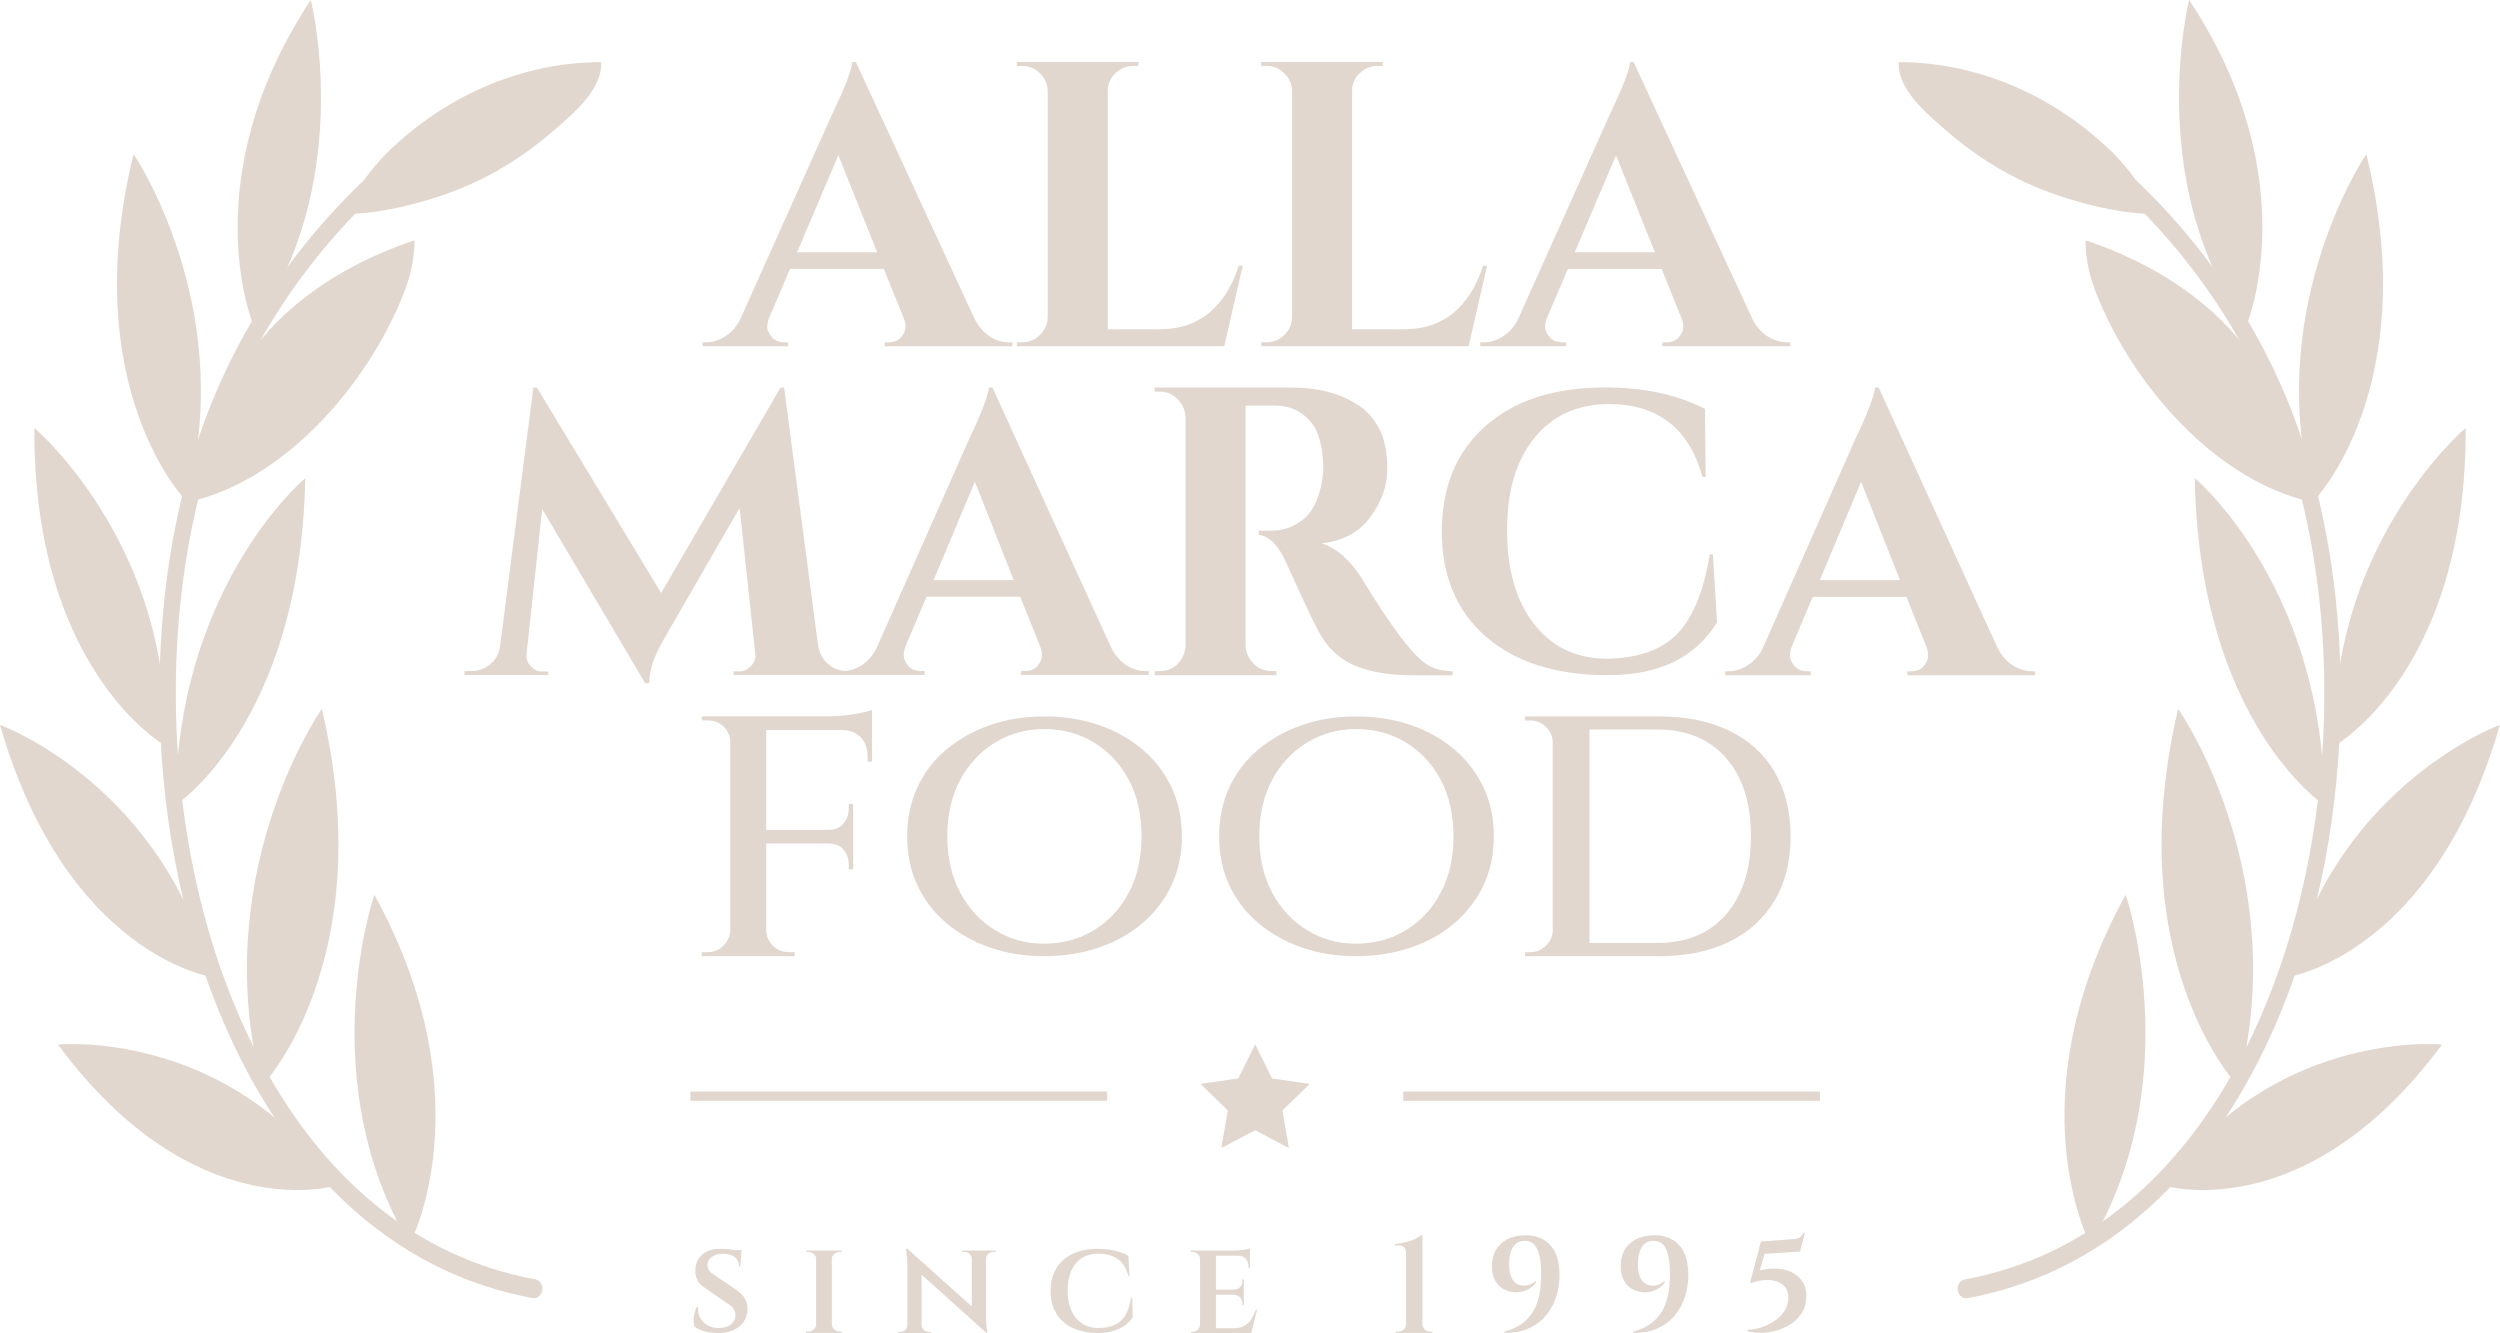 <svg xmlns="http://www.w3.org/2000/svg" width="180" height="96" viewBox="0 0 180 96" fill="none"><g id="alla-marca-food-logo-groen 1" clip-path="url(#clip0_1_7)"><g id="Design"><path id="Vector" d="M38.458 93.47C38.429 93.47 38.394 93.47 38.365 93.465C29.511 91.844 22.252 85.928 17.384 76.359C14.21 70.119 12.226 62.617 11.651 54.657C11.088 46.842 11.912 39.138 14.03 32.37C16.461 24.614 21.045 17.563 27.283 11.977C27.538 11.745 27.909 11.803 28.107 12.098C28.304 12.394 28.257 12.822 28.002 13.053C21.939 18.478 17.494 25.32 15.138 32.834C13.073 39.415 12.278 46.923 12.823 54.541C13.386 62.292 15.312 69.598 18.399 75.664C23.087 84.874 30.056 90.564 38.556 92.116C38.876 92.174 39.096 92.521 39.044 92.891C38.998 93.227 38.748 93.465 38.464 93.465L38.458 93.47Z" fill="#E1D7CF"></path><path id="Vector_2" d="M29.499 89.575C29.499 89.575 35.058 79.19 26.958 64.428C26.65 65.216 22.67 78.153 29.499 89.575Z" fill="#E1D7CF"></path><path id="Vector_3" d="M24.196 85.36C24.196 85.36 14.001 88.498 4.178 75.213C4.92 75.103 16.757 74.466 24.196 85.36Z" fill="#E1D7CF"></path><path id="Vector_4" d="M15.237 70.339C15.237 70.339 4.775 68.787 0 52.197C0.719 52.423 11.895 57.001 15.237 70.339Z" fill="#E1D7CF"></path><path id="Vector_5" d="M11.872 53.673C11.872 53.673 2.391 48.313 2.472 30.819C3.093 31.3 12.405 39.797 11.872 53.673Z" fill="#E1D7CF"></path><path id="Vector_6" d="M13.38 36.041C13.38 36.041 5.489 27.93 9.614 11.103C10.102 11.757 17.105 22.837 13.38 36.041Z" fill="#E1D7CF"></path><path id="Vector_7" d="M18.271 23.491C18.271 23.491 13.809 12.984 22.374 0C22.606 0.787 25.414 13.517 18.271 23.491Z" fill="#E1D7CF"></path><path id="Vector_8" d="M18.863 78.206C18.863 78.206 27.451 69.181 23.174 51.045C22.641 51.763 15.005 63.41 18.863 78.206Z" fill="#E1D7CF"></path><path id="Vector_9" d="M12.637 57.98C12.637 57.98 21.643 52.064 21.979 34.431C21.335 34.941 12.661 42.813 12.637 57.98Z" fill="#E1D7CF"></path><path id="Vector_10" d="M21.237 21.997C23.819 19.826 26.784 18.327 29.847 17.302C29.841 18.038 29.754 18.773 29.586 19.485C29.383 20.365 29.058 21.204 28.698 22.015C25.844 28.509 20.047 34.663 13.717 36.104C13.74 35.276 14.222 34.171 14.419 33.36C15.568 28.677 17.807 24.88 21.237 21.997Z" fill="#E1D7CF"></path><path id="Vector_11" d="M28.275 10.611C32.481 6.674 37.872 4.469 43.28 4.475C43.407 6.443 41.168 8.261 39.995 9.291C37.309 11.647 34.483 13.25 31.193 14.275C29.168 14.906 26.894 15.415 24.799 15.41C24.735 15.41 24.666 15.41 24.625 15.346C24.567 15.265 24.625 15.149 24.677 15.062C25.095 14.396 25.629 13.841 26.064 13.193C26.714 12.226 27.451 11.381 28.275 10.605V10.611Z" fill="#E1D7CF"></path><path id="Vector_12" d="M141.542 93.47C141.258 93.47 141.008 93.233 140.962 92.897C140.91 92.527 141.13 92.18 141.449 92.122C149.95 90.564 156.918 84.874 161.607 75.67C164.693 69.603 166.62 62.304 167.183 54.547C167.734 46.929 166.933 39.421 164.868 32.839C162.512 25.326 158.061 18.489 152.004 13.059C151.748 12.828 151.702 12.405 151.899 12.104C152.097 11.809 152.468 11.751 152.723 11.983C158.961 17.569 163.545 24.619 165.976 32.376C168.099 39.143 168.918 46.848 168.355 54.663C167.78 62.617 165.796 70.124 162.622 76.365C157.754 85.933 150.495 91.85 141.641 93.47C141.612 93.47 141.577 93.476 141.548 93.476L141.542 93.47Z" fill="#E1D7CF"></path><path id="Vector_13" d="M150.501 89.575C150.501 89.575 144.942 79.19 153.042 64.428C153.35 65.216 157.33 78.153 150.501 89.575Z" fill="#E1D7CF"></path><path id="Vector_14" d="M155.804 85.36C155.804 85.36 165.999 88.498 175.822 75.213C175.08 75.103 163.243 74.466 155.804 85.36Z" fill="#E1D7CF"></path><path id="Vector_15" d="M164.757 70.339C164.757 70.339 175.219 68.787 179.994 52.197C179.275 52.423 168.099 57.001 164.757 70.339Z" fill="#E1D7CF"></path><path id="Vector_16" d="M168.128 53.673C168.128 53.673 177.604 48.313 177.528 30.819C176.907 31.3 167.595 39.797 168.128 53.673Z" fill="#E1D7CF"></path><path id="Vector_17" d="M166.614 36.041C166.614 36.041 174.505 27.93 170.38 11.103C169.892 11.757 162.889 22.837 166.614 36.041Z" fill="#E1D7CF"></path><path id="Vector_18" d="M161.728 23.491C161.728 23.491 166.19 12.984 157.626 0C157.394 0.787 154.586 13.517 161.728 23.491Z" fill="#E1D7CF"></path><path id="Vector_19" d="M161.137 78.206C161.137 78.206 152.549 69.181 156.825 51.045C157.359 51.763 164.995 63.41 161.137 78.206Z" fill="#E1D7CF"></path><path id="Vector_20" d="M167.363 57.98C167.363 57.98 158.357 52.064 158.021 34.431C158.665 34.941 167.339 42.813 167.363 57.98Z" fill="#E1D7CF"></path><path id="Vector_21" d="M158.763 21.997C156.181 19.826 153.216 18.327 150.153 17.302C150.159 18.038 150.246 18.773 150.414 19.485C150.617 20.365 150.942 21.204 151.302 22.015C154.156 28.509 159.953 34.663 166.283 36.104C166.26 35.276 165.778 34.171 165.581 33.36C164.432 28.677 162.193 24.88 158.763 21.997Z" fill="#E1D7CF"></path><path id="Vector_22" d="M151.719 10.611C147.513 6.674 142.122 4.469 136.715 4.475C136.587 6.443 138.827 8.261 139.999 9.291C142.685 11.647 145.511 13.25 148.801 14.275C150.826 14.906 153.1 15.415 155.195 15.41C155.259 15.41 155.328 15.41 155.369 15.346C155.427 15.265 155.369 15.149 155.317 15.062C154.899 14.396 154.365 13.841 153.93 13.193C153.28 12.226 152.543 11.381 151.719 10.605V10.611Z" fill="#E1D7CF"></path><path id="Vector_23" d="M53.155 92.967L51.49 91.838C51.374 91.769 51.275 91.693 51.188 91.618C51.107 91.543 51.043 91.456 50.997 91.369C50.956 91.282 50.933 91.184 50.933 91.074C50.939 90.842 51.049 90.651 51.252 90.501C51.455 90.35 51.716 90.275 52.029 90.275C52.418 90.275 52.708 90.356 52.911 90.524C53.115 90.692 53.213 90.918 53.213 91.201H53.3L53.376 90.165L53.387 90.003H52.906C52.842 89.991 52.79 89.986 52.714 89.974C52.557 89.957 52.401 89.939 52.233 89.933C52.07 89.922 51.913 89.916 51.763 89.916C51.444 89.916 51.165 89.974 50.916 90.096C50.666 90.217 50.469 90.385 50.318 90.599C50.167 90.813 50.086 91.068 50.068 91.358C50.045 91.635 50.086 91.896 50.202 92.145C50.318 92.394 50.515 92.596 50.794 92.758L52.355 93.841C52.569 93.962 52.72 94.09 52.813 94.229C52.906 94.362 52.952 94.518 52.952 94.68C52.952 94.947 52.853 95.166 52.65 95.34C52.453 95.519 52.157 95.612 51.78 95.618C51.455 95.618 51.177 95.554 50.944 95.421C50.707 95.288 50.532 95.109 50.411 94.877C50.289 94.645 50.242 94.385 50.26 94.096H50.161C50.103 94.217 50.051 94.368 50.01 94.541C49.97 94.715 49.947 94.889 49.935 95.056C49.929 95.224 49.947 95.363 49.981 95.485C50.092 95.589 50.231 95.676 50.405 95.751C50.579 95.826 50.782 95.884 51.014 95.919C51.246 95.954 51.484 95.977 51.734 95.977C52.14 95.977 52.499 95.907 52.807 95.769C53.115 95.629 53.364 95.433 53.538 95.178C53.718 94.923 53.811 94.628 53.822 94.292C53.828 94.003 53.77 93.742 53.648 93.517C53.526 93.291 53.352 93.111 53.132 92.978L53.155 92.967Z" fill="#E1D7CF"></path><path id="Vector_24" d="M60.072 90.281C60.188 90.182 60.327 90.136 60.495 90.136H60.6L60.611 90.038H58.041V90.136H58.168C58.331 90.136 58.47 90.182 58.586 90.281C58.702 90.379 58.76 90.501 58.76 90.645V95.358C58.76 95.496 58.702 95.618 58.586 95.722C58.47 95.821 58.331 95.873 58.168 95.873H58.041V95.971H60.611V95.873H60.495C60.327 95.873 60.188 95.821 60.072 95.722C59.961 95.624 59.898 95.502 59.892 95.358V90.645C59.898 90.495 59.956 90.373 60.072 90.281Z" fill="#E1D7CF"></path><path id="Vector_25" d="M70.974 90.038H69.28V90.136H69.442C69.582 90.136 69.709 90.182 69.808 90.275C69.912 90.368 69.965 90.489 69.97 90.628V94.067L65.329 89.904H65.23C65.294 90.333 65.329 90.709 65.329 91.033V95.41C65.329 95.554 65.276 95.67 65.172 95.763C65.067 95.855 64.94 95.902 64.795 95.902H64.638V96H67.052V95.902H66.889C66.756 95.902 66.634 95.855 66.524 95.763C66.419 95.67 66.361 95.554 66.356 95.41V91.78L71.009 95.96H71.096C71.061 95.751 71.038 95.56 71.021 95.392C71.003 95.219 70.997 95.022 70.997 94.802V90.622C70.997 90.483 71.05 90.362 71.16 90.269C71.264 90.177 71.392 90.13 71.531 90.13H71.694V90.032H70.968L70.974 90.038Z" fill="#E1D7CF"></path><path id="Vector_26" d="M81.43 93.412C81.366 93.933 81.233 94.356 81.035 94.686C80.838 95.016 80.571 95.248 80.24 95.398C79.91 95.549 79.509 95.618 79.045 95.618C78.593 95.606 78.204 95.491 77.879 95.271C77.554 95.051 77.305 94.738 77.13 94.339C76.956 93.933 76.869 93.465 76.869 92.92C76.869 92.376 76.956 91.919 77.125 91.52C77.293 91.12 77.548 90.813 77.879 90.593C78.21 90.373 78.622 90.263 79.103 90.263C79.62 90.263 80.066 90.385 80.444 90.628C80.821 90.871 81.088 91.288 81.244 91.878H81.32L81.244 90.408C80.977 90.258 80.652 90.142 80.264 90.049C79.875 89.957 79.469 89.916 79.045 89.916C78.343 89.916 77.734 90.038 77.223 90.281C76.713 90.524 76.324 90.871 76.051 91.323C75.778 91.774 75.645 92.313 75.645 92.949C75.645 93.586 75.784 94.124 76.057 94.576C76.33 95.028 76.724 95.375 77.235 95.612C77.746 95.85 78.349 95.971 79.045 95.977C79.451 95.977 79.817 95.93 80.148 95.832C80.473 95.734 80.757 95.601 80.989 95.433C81.227 95.259 81.412 95.062 81.558 94.837L81.517 93.424H81.43V93.412Z" fill="#E1D7CF"></path><path id="Vector_27" d="M90.087 95.01C89.942 95.207 89.768 95.363 89.559 95.473C89.35 95.583 89.095 95.635 88.799 95.635H87.546V93.221H88.828C89.025 93.227 89.182 93.297 89.292 93.418C89.402 93.546 89.455 93.702 89.455 93.887V93.974H89.553V92.104H89.455V92.191C89.455 92.376 89.402 92.533 89.292 92.66C89.182 92.787 89.025 92.851 88.828 92.851H87.546V90.408H89.147C89.385 90.408 89.571 90.483 89.698 90.628C89.826 90.773 89.89 90.964 89.89 91.201V91.311H89.994V89.881C89.913 89.916 89.762 89.951 89.547 89.986C89.333 90.02 89.135 90.038 88.944 90.038H85.735V90.136H85.863C86.014 90.136 86.136 90.188 86.24 90.287C86.344 90.385 86.397 90.512 86.403 90.663V95.369C86.397 95.514 86.339 95.641 86.24 95.74C86.136 95.844 86.014 95.896 85.863 95.896H85.735V95.994H90.087L90.511 94.304H90.424C90.331 94.57 90.215 94.802 90.075 94.999L90.087 95.01Z" fill="#E1D7CF"></path><path id="Vector_28" d="M102.574 95.716C102.469 95.612 102.411 95.491 102.411 95.346V88.932H102.313C102.185 89.042 102.034 89.135 101.872 89.216C101.709 89.291 101.541 89.349 101.367 89.395C101.193 89.436 101.03 89.476 100.862 89.505C100.7 89.534 100.549 89.557 100.421 89.569V89.667H100.711C100.879 89.667 101.007 89.713 101.1 89.8C101.193 89.887 101.233 90.032 101.233 90.229V95.34C101.233 95.485 101.181 95.612 101.077 95.716C100.972 95.82 100.845 95.873 100.7 95.873H100.496L100.485 95.971H103.142V95.873H102.939C102.794 95.873 102.672 95.82 102.568 95.722L102.574 95.716Z" fill="#E1D7CF"></path><path id="Vector_29" d="M109.769 88.944C109.275 88.949 108.852 89.048 108.498 89.239C108.144 89.43 107.871 89.69 107.686 90.014C107.5 90.344 107.413 90.727 107.419 91.161C107.419 91.525 107.477 91.832 107.593 92.081C107.709 92.336 107.865 92.538 108.063 92.689C108.26 92.839 108.48 92.944 108.718 92.996C108.956 93.053 109.194 93.059 109.438 93.025C109.682 92.99 109.902 92.909 110.105 92.787C110.314 92.666 110.482 92.504 110.61 92.307L110.563 92.231C110.447 92.347 110.308 92.434 110.146 92.492C109.983 92.556 109.815 92.579 109.635 92.556C109.426 92.544 109.252 92.481 109.107 92.365C108.962 92.249 108.852 92.081 108.776 91.861C108.701 91.641 108.66 91.363 108.654 91.039C108.654 90.738 108.689 90.46 108.759 90.2C108.829 89.939 108.95 89.731 109.119 89.575C109.287 89.418 109.507 89.337 109.786 89.337C110.064 89.337 110.308 89.43 110.476 89.621C110.645 89.806 110.772 90.084 110.848 90.449C110.923 90.813 110.964 91.248 110.964 91.751C110.964 92.255 110.923 92.706 110.848 93.14C110.772 93.569 110.633 93.968 110.442 94.327C110.25 94.686 109.977 94.999 109.629 95.265C109.281 95.531 108.829 95.74 108.272 95.896L108.312 95.96C108.985 95.971 109.571 95.867 110.064 95.647C110.563 95.427 110.975 95.114 111.306 94.721C111.637 94.327 111.881 93.876 112.043 93.378C112.206 92.874 112.287 92.347 112.287 91.797C112.287 90.848 112.066 90.13 111.619 89.644C111.173 89.158 110.558 88.926 109.769 88.938V88.944Z" fill="#E1D7CF"></path><path id="Vector_30" d="M119.041 88.944C118.547 88.949 118.124 89.048 117.77 89.239C117.416 89.43 117.143 89.69 116.958 90.014C116.772 90.344 116.685 90.727 116.691 91.161C116.691 91.525 116.749 91.832 116.865 92.081C116.981 92.336 117.137 92.538 117.335 92.689C117.532 92.839 117.753 92.944 117.99 92.996C118.228 93.053 118.466 93.059 118.71 93.025C118.954 92.99 119.174 92.909 119.377 92.787C119.586 92.666 119.754 92.504 119.882 92.307L119.836 92.231C119.72 92.347 119.58 92.434 119.418 92.492C119.255 92.556 119.087 92.579 118.907 92.556C118.698 92.544 118.524 92.481 118.379 92.365C118.234 92.249 118.124 92.081 118.048 91.861C117.973 91.641 117.932 91.363 117.927 91.039C117.927 90.738 117.961 90.46 118.031 90.2C118.101 89.939 118.223 89.731 118.391 89.575C118.559 89.418 118.78 89.337 119.058 89.337C119.337 89.337 119.58 89.43 119.749 89.621C119.923 89.806 120.044 90.084 120.12 90.449C120.195 90.813 120.236 91.248 120.236 91.751C120.236 92.255 120.195 92.706 120.12 93.14C120.044 93.569 119.905 93.968 119.714 94.327C119.522 94.686 119.25 94.999 118.901 95.265C118.553 95.531 118.101 95.74 117.544 95.896L117.584 95.96C118.257 95.971 118.843 95.867 119.337 95.647C119.836 95.427 120.248 95.114 120.578 94.721C120.909 94.327 121.153 93.876 121.315 93.378C121.478 92.874 121.559 92.347 121.559 91.797C121.559 90.848 121.338 90.13 120.892 89.644C120.445 89.158 119.83 88.926 119.041 88.938V88.944Z" fill="#E1D7CF"></path><path id="Vector_31" d="M129.839 92.382C129.682 92.087 129.45 91.855 129.148 91.676C128.847 91.502 128.487 91.392 128.069 91.352C127.651 91.311 127.199 91.352 126.706 91.467L127.042 90.281L129.601 90.107L129.961 88.752H129.862C129.792 88.891 129.7 89.001 129.584 89.088C129.467 89.175 129.305 89.216 129.102 89.216L126.787 89.389L126.009 92.33L126.096 92.376C126.613 92.191 127.077 92.122 127.489 92.168C127.901 92.214 128.22 92.353 128.452 92.59C128.684 92.828 128.783 93.135 128.754 93.528C128.736 93.841 128.649 94.124 128.493 94.368C128.336 94.611 128.145 94.825 127.918 94.999C127.692 95.172 127.442 95.317 127.187 95.427C126.926 95.537 126.682 95.618 126.439 95.67C126.201 95.722 125.998 95.745 125.835 95.74L125.818 95.832C126.056 95.919 126.352 95.965 126.7 95.965C127.048 95.965 127.413 95.925 127.796 95.826C128.179 95.734 128.533 95.583 128.87 95.375C129.201 95.172 129.479 94.906 129.7 94.582C129.92 94.258 130.036 93.864 130.059 93.407C130.077 93.013 130.007 92.666 129.85 92.371L129.839 92.382Z" fill="#E1D7CF"></path><path id="Vector_32" d="M71.287 24.232C70.847 23.959 70.481 23.549 70.191 22.999L61.627 4.475H61.365C61.307 5.082 60.826 6.321 59.926 8.197L53.265 23.056C52.975 23.589 52.61 23.983 52.169 24.249C51.728 24.515 51.287 24.648 50.84 24.648H50.579V24.932H56.747V24.648H56.515C56.091 24.648 55.772 24.521 55.563 24.266C55.354 24.012 55.244 23.774 55.244 23.554C55.244 23.334 55.29 23.103 55.389 22.86L56.886 19.363H63.634L65.05 22.86C65.149 23.085 65.195 23.317 65.195 23.543C65.195 23.768 65.096 24.012 64.893 24.266C64.69 24.521 64.377 24.648 63.953 24.648H63.692V24.932H72.889V24.648H72.628C72.169 24.648 71.717 24.509 71.27 24.237L71.287 24.232ZM57.391 18.165L60.362 11.178L63.158 18.165H57.391Z" fill="#E1D7CF"></path><path id="Vector_33" d="M87.07 22.512C86.118 23.305 84.94 23.705 83.536 23.705H79.759V6.535C79.759 6.043 79.939 5.621 80.304 5.274C80.67 4.92 81.099 4.747 81.604 4.747H81.952L81.981 4.463H73.214V4.747H73.591C74.09 4.747 74.519 4.92 74.873 5.274C75.227 5.627 75.419 6.043 75.436 6.535V22.854C75.419 23.346 75.227 23.768 74.873 24.116C74.519 24.469 74.09 24.643 73.591 24.643H73.214V24.926H88.149L89.478 19.132H89.188C88.729 20.59 88.021 21.719 87.07 22.512Z" fill="#E1D7CF"></path><path id="Vector_34" d="M106.78 19.132C106.322 20.59 105.614 21.719 104.662 22.512C103.711 23.305 102.533 23.705 101.129 23.705H97.352V6.535C97.352 6.043 97.531 5.621 97.897 5.274C98.263 4.92 98.698 4.747 99.197 4.747H99.545L99.574 4.463H90.806V4.747H91.184C91.683 4.747 92.112 4.92 92.466 5.274C92.82 5.627 93.011 6.043 93.029 6.535V22.854C93.011 23.346 92.82 23.768 92.466 24.116C92.112 24.469 91.683 24.643 91.184 24.643H90.806V24.926H105.742L107.07 19.132H106.78Z" fill="#E1D7CF"></path><path id="Vector_35" d="M128.638 24.642C128.179 24.642 127.727 24.504 127.286 24.232C126.845 23.959 126.479 23.549 126.189 22.999L117.625 4.475H117.364C117.306 5.082 116.824 6.321 115.925 8.197L109.264 23.056C108.974 23.589 108.608 23.983 108.167 24.249C107.726 24.515 107.285 24.648 106.838 24.648H106.577V24.932H112.751V24.648H112.519C112.095 24.648 111.776 24.521 111.567 24.266C111.353 24.012 111.248 23.774 111.248 23.554C111.248 23.334 111.295 23.103 111.393 22.86L112.89 19.363H119.638L121.048 22.86C121.147 23.085 121.193 23.317 121.193 23.543C121.193 23.768 121.095 24.012 120.892 24.266C120.689 24.521 120.375 24.648 119.952 24.648H119.691V24.932H128.887V24.648H128.626L128.638 24.642ZM113.383 18.165L116.354 11.178L119.151 18.165H113.383Z" fill="#E1D7CF"></path><path id="Vector_36" d="M81.117 47.907C80.676 47.63 80.31 47.213 80.02 46.657L71.456 27.902H71.195C71.137 28.515 70.655 29.771 69.75 31.67L63.089 46.715C62.799 47.253 62.433 47.653 61.992 47.925C61.627 48.151 61.255 48.272 60.89 48.313C60.42 48.289 60.002 48.133 59.642 47.826C59.248 47.496 59.004 47.056 58.905 46.495L56.457 27.907H56.196L47.602 42.697L38.661 27.907H38.4L36.009 46.495C35.934 47.056 35.696 47.502 35.301 47.826C34.907 48.156 34.443 48.318 33.903 48.318H33.445V48.608H39.473V48.347H39.038C38.713 48.347 38.435 48.22 38.203 47.954C37.971 47.693 37.878 47.41 37.912 47.097L39.038 36.654L46.448 49.181H46.738C46.755 48.231 47.121 47.161 47.834 45.962L53.254 36.567L54.38 47.097C54.42 47.404 54.321 47.687 54.089 47.936C53.857 48.185 53.579 48.324 53.254 48.342H52.819V48.602H60.402H66.57V48.313H66.338C65.915 48.313 65.595 48.185 65.386 47.925C65.178 47.664 65.067 47.427 65.067 47.207C65.067 46.987 65.114 46.75 65.212 46.501L66.709 42.964H73.457L74.873 46.501C74.972 46.732 75.018 46.958 75.018 47.19C75.018 47.421 74.92 47.664 74.717 47.925C74.514 48.185 74.2 48.313 73.777 48.313H73.516V48.602H82.712V48.313H82.451C81.993 48.313 81.54 48.174 81.093 47.896L81.117 47.907ZM67.22 41.766L70.191 34.686L72.987 41.766H67.22Z" fill="#E1D7CF"></path><path id="Vector_37" d="M98.1 41.719C97.253 40.359 96.272 39.491 95.158 39.114C96.696 38.958 97.868 38.327 98.674 37.221C99.481 36.116 99.887 34.97 99.887 33.777C99.887 32.585 99.696 31.618 99.313 30.877C98.93 30.136 98.408 29.563 97.758 29.146C96.47 28.318 94.891 27.902 93.029 27.902H83.136V28.197H83.513C84.012 28.197 84.441 28.382 84.795 28.747C85.149 29.111 85.341 29.551 85.358 30.061V46.483C85.341 46.819 85.254 47.126 85.097 47.398C84.731 48.012 84.204 48.318 83.513 48.318H83.136V48.614H91.903V48.318H91.526C91.027 48.318 90.598 48.133 90.244 47.768C89.89 47.404 89.698 46.964 89.681 46.454V29.204H91.874C92.872 29.221 93.69 29.592 94.323 30.316C94.955 31.033 95.274 32.203 95.274 33.823C95.274 34.061 95.234 34.385 95.158 34.802C94.926 36.006 94.479 36.874 93.818 37.407C93.156 37.939 92.391 38.206 91.526 38.206H90.632V38.501C91.404 38.617 92.054 39.282 92.594 40.486C93.824 43.207 94.619 44.897 94.984 45.546C95.617 46.692 96.487 47.491 97.595 47.942C98.704 48.399 100.09 48.625 101.761 48.625H104.587V48.33C103.839 48.313 103.212 48.145 102.713 47.826C101.715 47.178 100.177 45.146 98.1 41.731V41.719Z" fill="#E1D7CF"></path><path id="Vector_38" d="M123.102 39.913C122.644 42.686 121.814 44.637 120.625 45.777C119.453 46.877 117.753 47.427 115.519 47.427C113.366 47.369 111.66 46.518 110.401 44.862C109.142 43.213 108.509 40.984 108.509 38.171C108.509 35.358 109.165 33.146 110.482 31.525C111.799 29.904 113.592 29.094 115.861 29.094C119.36 29.094 121.6 30.842 122.58 34.333H122.812L122.754 29.436C120.752 28.411 118.362 27.896 115.577 27.896C111.921 27.896 109.049 28.822 106.954 30.674C104.86 32.527 103.81 35.056 103.81 38.263C103.81 41.47 104.866 43.994 106.983 45.835C109.095 47.676 112.008 48.602 115.722 48.614C119.429 48.625 122.064 47.358 123.625 44.81L123.334 39.913H123.102Z" fill="#E1D7CF"></path><path id="Vector_39" d="M146.283 48.324C145.824 48.324 145.372 48.185 144.925 47.907C144.484 47.63 144.118 47.213 143.828 46.657L135.264 27.902H135.003C134.945 28.515 134.463 29.771 133.558 31.67L126.897 46.715C126.607 47.253 126.241 47.653 125.8 47.925C125.359 48.191 124.918 48.33 124.472 48.33H124.211V48.619H130.378V48.33H130.146C129.723 48.33 129.404 48.203 129.195 47.942C128.986 47.682 128.876 47.444 128.876 47.224C128.876 47.004 128.922 46.767 129.021 46.518L130.518 42.981H137.266L138.682 46.518C138.78 46.75 138.827 46.975 138.827 47.207C138.827 47.438 138.728 47.682 138.525 47.942C138.322 48.203 138.009 48.33 137.591 48.33H137.33V48.619H146.526V48.33H146.265L146.283 48.324ZM131.028 41.766L133.999 34.686L136.796 41.766H131.028Z" fill="#E1D7CF"></path><path id="Vector_40" d="M60.774 51.508C60.339 51.554 59.932 51.577 59.549 51.577H50.527V51.867H50.933C51.397 51.867 51.78 52.012 52.088 52.301C52.395 52.59 52.557 52.955 52.575 53.395V66.999C52.557 67.421 52.395 67.786 52.088 68.093C51.78 68.399 51.397 68.556 50.933 68.556H50.527V68.845H57.217V68.556H56.84C56.358 68.556 55.964 68.399 55.656 68.093C55.349 67.786 55.186 67.421 55.169 66.999V60.729H59.578C60.095 60.729 60.483 60.88 60.733 61.175C60.983 61.47 61.11 61.841 61.11 62.281V62.599H61.429V57.881H61.11V58.2C61.11 58.622 60.983 58.987 60.733 59.294C60.483 59.601 60.101 59.751 59.578 59.751H55.169V52.562H60.617C61.191 52.562 61.644 52.741 61.975 53.094C62.3 53.447 62.468 53.904 62.468 54.46V54.837H62.787V51.126C62.613 51.184 62.346 51.253 61.98 51.328C61.615 51.404 61.215 51.467 60.785 51.514L60.774 51.508Z" fill="#E1D7CF"></path><path id="Vector_41" d="M82.26 53.962C81.366 53.204 80.316 52.614 79.115 52.203C77.914 51.792 76.602 51.583 75.181 51.583C73.759 51.583 72.477 51.792 71.287 52.203C70.098 52.614 69.048 53.204 68.143 53.962C67.237 54.721 66.541 55.63 66.054 56.683C65.566 57.737 65.317 58.912 65.317 60.214C65.317 61.517 65.561 62.692 66.054 63.745C66.547 64.799 67.243 65.708 68.143 66.466C69.048 67.224 70.092 67.815 71.287 68.226C72.477 68.637 73.777 68.845 75.181 68.845C76.585 68.845 77.914 68.637 79.115 68.226C80.316 67.815 81.366 67.23 82.26 66.466C83.153 65.708 83.85 64.799 84.349 63.745C84.847 62.692 85.097 61.517 85.097 60.214C85.097 58.912 84.847 57.737 84.349 56.683C83.85 55.63 83.153 54.721 82.26 53.962ZM81.279 64.255C80.676 65.407 79.84 66.31 78.784 66.964C77.728 67.612 76.527 67.942 75.181 67.942C73.835 67.942 72.692 67.618 71.636 66.964C70.58 66.316 69.744 65.412 69.129 64.255C68.514 63.103 68.207 61.754 68.207 60.214C68.207 58.674 68.514 57.308 69.129 56.162C69.744 55.016 70.58 54.119 71.636 53.47C72.692 52.822 73.875 52.492 75.181 52.492C76.486 52.492 77.728 52.816 78.784 53.47C79.84 54.119 80.676 55.022 81.279 56.162C81.883 57.308 82.19 58.657 82.19 60.214C82.19 61.771 81.888 63.097 81.279 64.255Z" fill="#E1D7CF"></path><path id="Vector_42" d="M104.721 53.962C103.827 53.204 102.777 52.614 101.576 52.203C100.375 51.792 99.063 51.583 97.642 51.583C96.22 51.583 94.938 51.792 93.748 52.203C92.559 52.614 91.509 53.204 90.603 53.962C89.698 54.721 89.002 55.63 88.515 56.683C88.027 57.737 87.778 58.912 87.778 60.214C87.778 61.517 88.021 62.692 88.515 63.745C89.008 64.799 89.704 65.708 90.603 66.466C91.509 67.224 92.553 67.815 93.748 68.226C94.938 68.637 96.237 68.845 97.642 68.845C99.046 68.845 100.375 68.637 101.576 68.226C102.777 67.815 103.827 67.23 104.721 66.466C105.614 65.708 106.31 64.799 106.809 63.745C107.308 62.692 107.558 61.517 107.558 60.214C107.558 58.912 107.308 57.737 106.809 56.683C106.31 55.63 105.614 54.721 104.721 53.962ZM103.74 64.255C103.136 65.407 102.301 66.31 101.245 66.964C100.189 67.612 98.988 67.942 97.642 67.942C96.296 67.942 95.153 67.618 94.097 66.964C93.04 66.316 92.205 65.412 91.59 64.255C90.975 63.103 90.667 61.754 90.667 60.214C90.667 58.674 90.975 57.308 91.59 56.162C92.205 55.016 93.04 54.119 94.097 53.47C95.153 52.822 96.336 52.492 97.642 52.492C98.947 52.492 100.189 52.816 101.245 53.47C102.301 54.119 103.131 55.022 103.74 56.162C104.343 57.308 104.651 58.657 104.651 60.214C104.651 61.771 104.349 63.097 103.74 64.255Z" fill="#E1D7CF"></path><path id="Vector_43" d="M127.785 55.595C127.025 54.298 125.94 53.308 124.524 52.619C123.108 51.931 121.425 51.583 119.464 51.583H109.803V51.873H110.151C110.592 51.873 110.975 52.023 111.289 52.318C111.608 52.614 111.776 52.984 111.794 53.424V66.975C111.794 67.398 111.637 67.769 111.318 68.081C110.999 68.399 110.621 68.556 110.18 68.556H109.803V68.845H119.464C121.425 68.845 123.114 68.498 124.524 67.797C125.934 67.097 127.025 66.107 127.785 64.822C128.545 63.537 128.922 62.003 128.922 60.22C128.922 58.437 128.545 56.897 127.785 55.601V55.595ZM124.28 65.835C123.091 67.207 121.443 67.89 119.348 67.89H114.445V52.527H119.348C121.443 52.527 123.085 53.216 124.28 54.582C125.475 55.948 126.067 57.829 126.067 60.203C126.067 62.576 125.47 64.457 124.28 65.829V65.835Z" fill="#E1D7CF"></path><path id="Vector_44" d="M88.404 79.954L86.437 78.038L89.159 77.644L90.371 75.19L91.59 77.65L94.305 78.043L92.338 79.954L92.797 82.657L90.371 81.378L87.934 82.651L88.404 79.954Z" fill="#E1D7CF"></path><path id="Vector_45" d="M79.713 78.588H49.709V79.259H79.713V78.588Z" fill="#E1D7CF"></path><path id="Vector_46" d="M131.034 78.588H101.03V79.259H131.034V78.588Z" fill="#E1D7CF"></path></g></g><defs><clipPath id="clip0_1_7"><rect width="180" height="96" fill="white"></rect></clipPath></defs></svg>